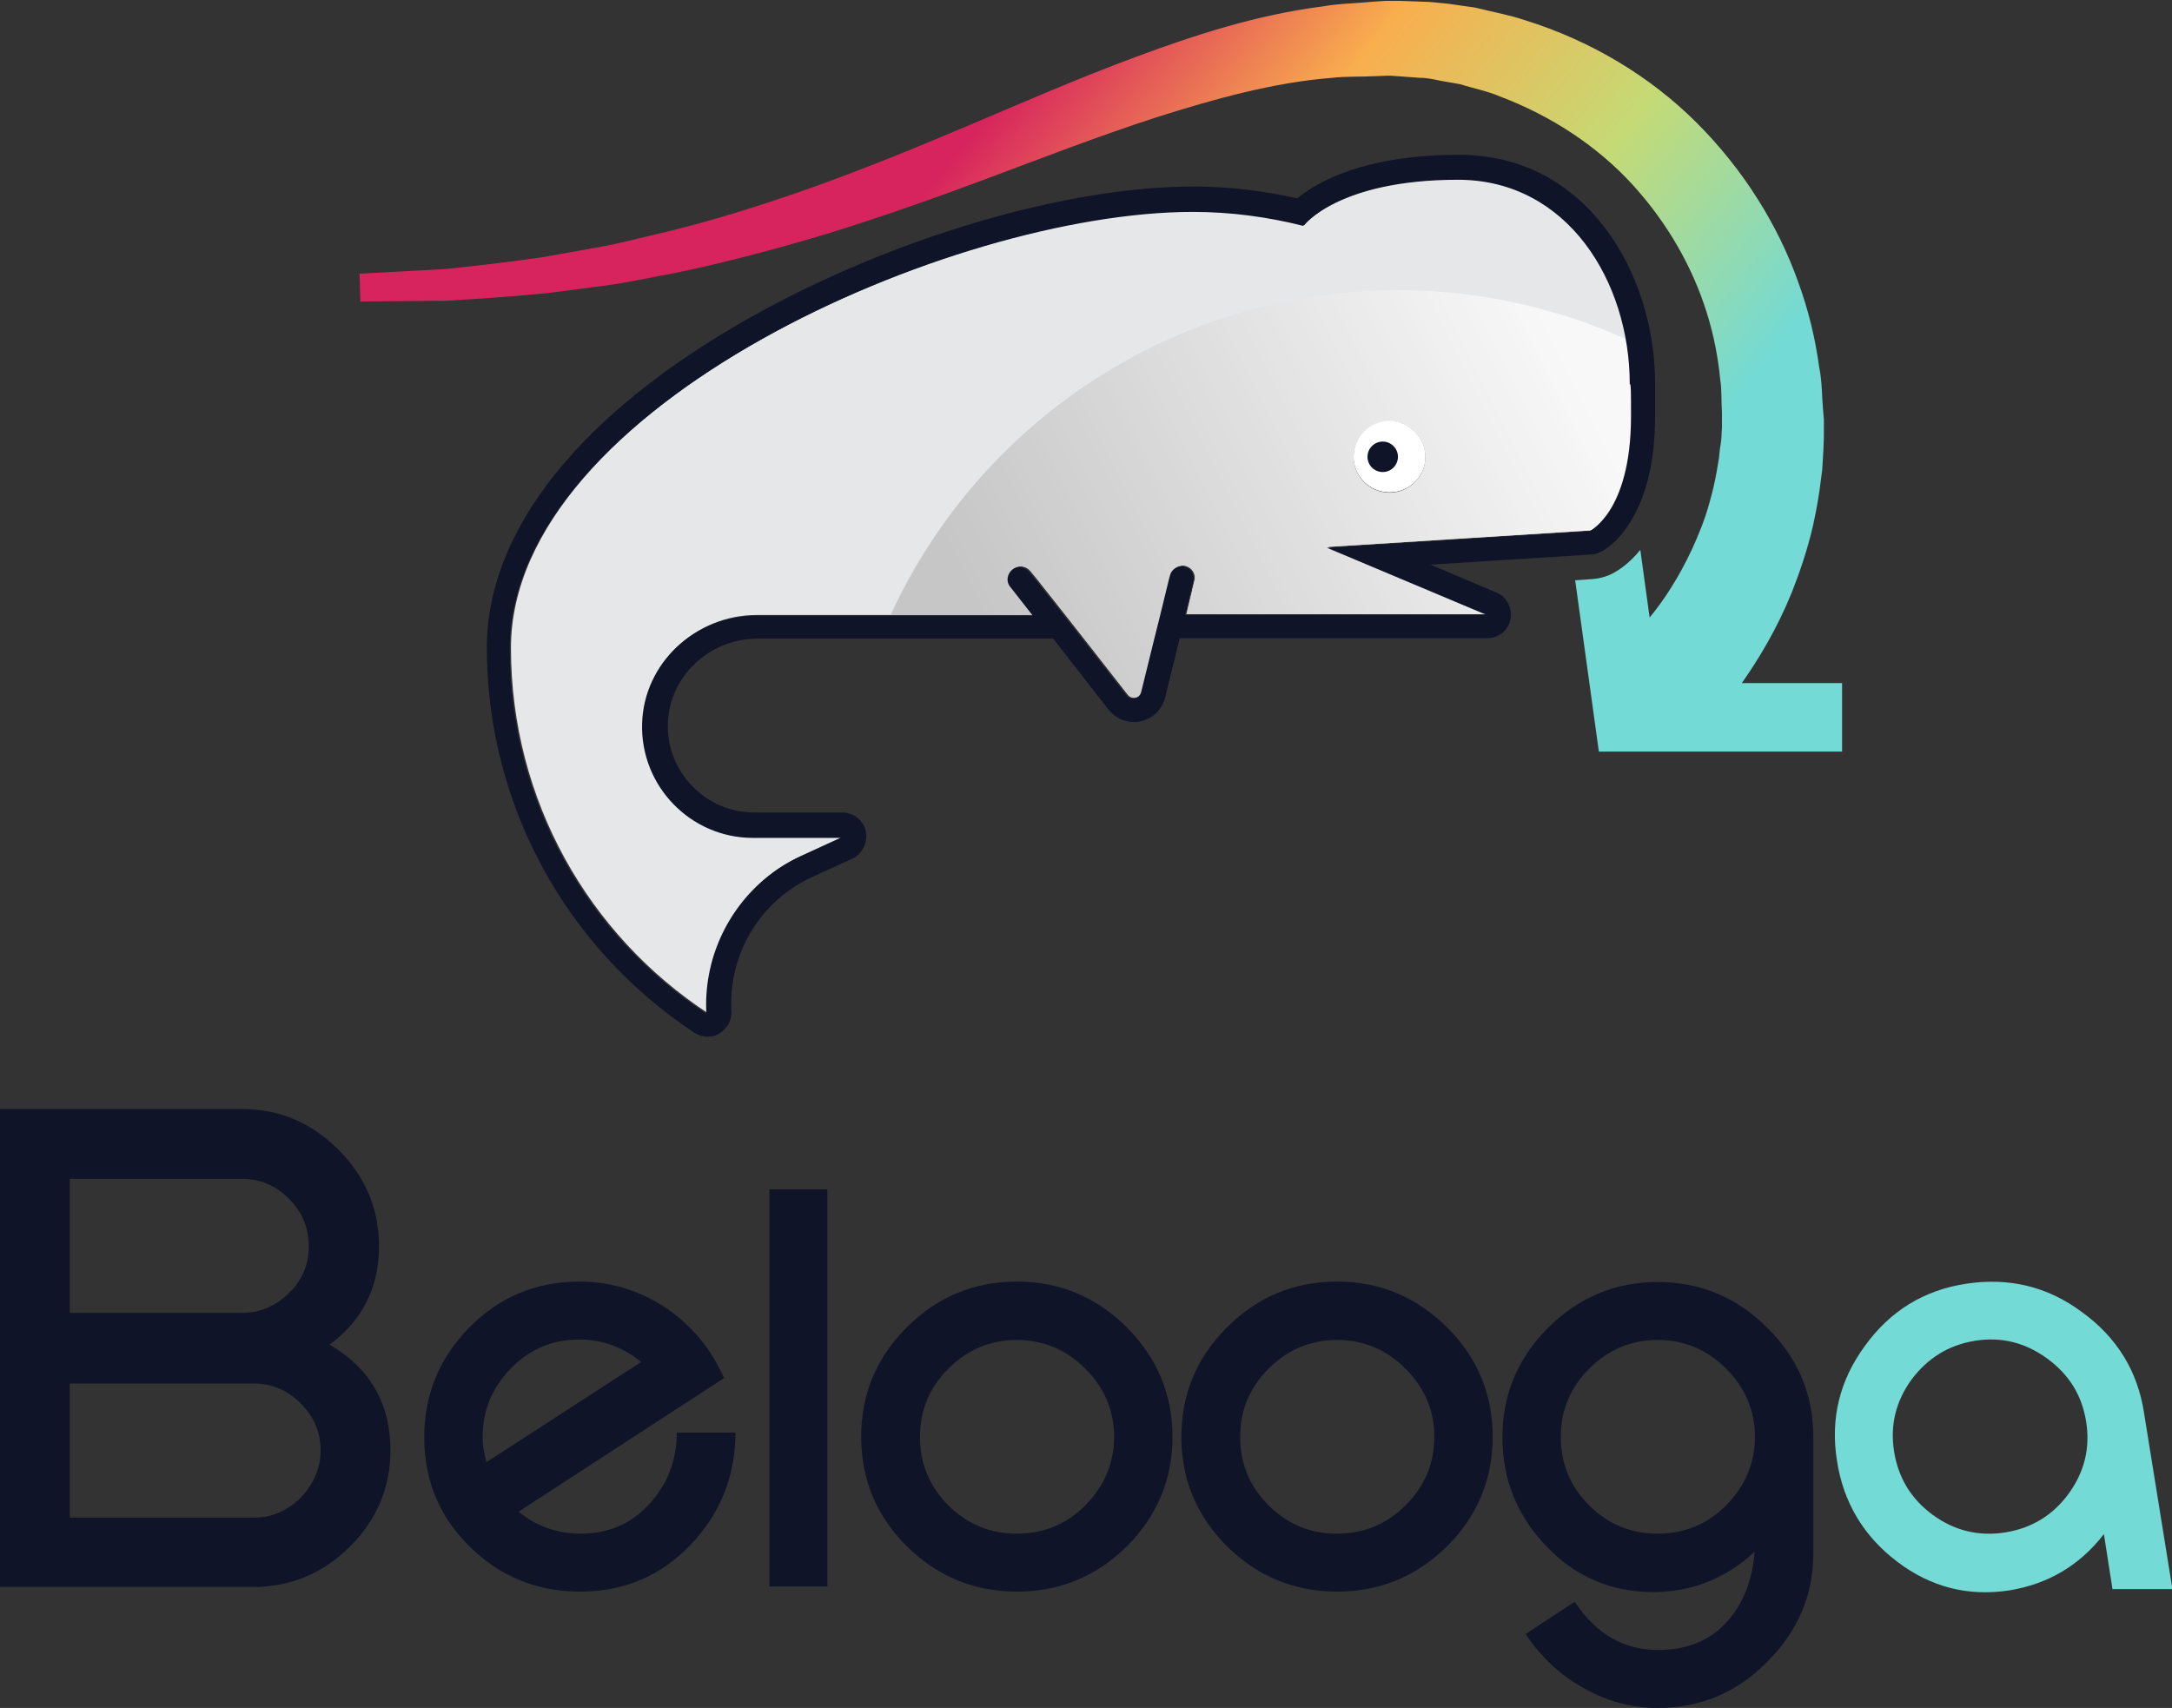 <?xml version="1.0" encoding="utf-8"?>
<!-- Generator: Adobe Illustrator 19.1.0, SVG Export Plug-In . SVG Version: 6.00 Build 0)  -->
<svg version="1.1" id="Calque_1" xmlns="http://www.w3.org/2000/svg" xmlns:xlink="http://www.w3.org/1999/xlink" x="0px" y="0px"
	 width="513.5px" height="403.8px" viewBox="0 0 513.5 403.8" enable-background="new 0 0 513.5 403.8" xml:space="preserve">
<rect x="0" y="0" width="513.5" height="403.8" fill="#333333" stroke="none"/>
<g>
	<g>
		<path fill="#0F1428" d="M163.2,365.3c-7,7.3-15.7,11-26,11c-10.2,0-18.9-3.5-26.1-10.6c-7.2-7-10.8-15.7-10.8-25.9
			c0-10.1,3.6-18.8,10.7-26c7.1-7.2,15.8-10.8,26-10.8c7.4,0,14.2,2.1,20.4,6.2c6.1,4.1,10.7,9.7,13.8,16.6l-48.6,31.6
			c4.3,3.5,9.2,5.2,14.7,5.2c6.5,0,11.9-2.3,16.2-7c4.3-4.7,6.5-10.3,6.5-16.9h13.9C173.8,349.1,170.3,357.9,163.2,365.3z
			 M137,316.7c-6.4,0-11.8,2.3-16.2,6.8c-4.4,4.5-6.7,9.9-6.7,16.3c0,1.8,0.3,3.8,0.9,5.9l36.6-23.7
			C147.3,318.5,142.4,316.7,137,316.7z"/>
		<path fill="#0F1428" d="M181.9,375.1v-93.9h13.7v93.9H181.9z"/>
		<path fill="#0F1428" d="M277.2,339.7c0,10-3.6,18.7-10.8,25.9c-7.2,7.1-15.9,10.7-26,10.7c-10.1,0-18.8-3.6-26-10.7
			c-7.2-7.2-10.8-15.8-10.8-25.9c0-10.1,3.6-18.7,10.8-25.9c7.2-7.2,15.9-10.8,26-10.8s18.7,3.6,26,10.8
			C273.5,321,277.2,329.6,277.2,339.7z M263.4,339.7c0-6.2-2.3-11.6-6.8-16.1c-4.5-4.5-9.9-6.8-16.2-6.8c-6.3,0-11.7,2.3-16.2,6.8
			c-4.5,4.5-6.7,9.9-6.7,16.1c0,6.3,2.2,11.7,6.7,16.2c4.5,4.5,9.9,6.7,16.2,6.7s11.7-2.2,16.2-6.7
			C261.1,351.3,263.4,345.9,263.4,339.7z"/>
		<path fill="#0F1428" d="M352.9,339.7c0,10-3.6,18.7-10.8,25.9c-7.2,7.1-15.9,10.7-26,10.7c-10.1,0-18.8-3.6-26-10.7
			c-7.2-7.2-10.8-15.8-10.8-25.9c0-10.1,3.6-18.7,10.8-25.9c7.2-7.2,15.9-10.8,26-10.8c10.1,0,18.7,3.6,26,10.8
			C349.3,321,352.9,329.6,352.9,339.7z M339.1,339.7c0-6.2-2.3-11.6-6.8-16.1c-4.5-4.5-9.9-6.8-16.2-6.8c-6.3,0-11.7,2.3-16.2,6.8
			c-4.5,4.5-6.7,9.9-6.7,16.1c0,6.3,2.2,11.7,6.7,16.2c4.5,4.5,9.9,6.7,16.2,6.7s11.7-2.2,16.2-6.7
			C336.9,351.3,339.1,345.9,339.1,339.7z"/>
		<path fill="#0F1428" d="M417.8,392.9c-7.2,7.3-15.8,10.9-25.9,10.9c-6.2,0-12.1-1.6-17.7-4.8c-2.8-1.6-5.3-3.4-7.5-5.5
			c-2.2-2.1-4.3-4.5-6-7.2l11.6-7.6c5,7.6,11.6,11.4,19.7,11.4c6.8,0,12.3-2.2,16.3-6.7c3.8-4.2,6-9.7,6.5-16.5
			c-6.8,6.3-14.8,9.5-24,9.5c-9.9,0-18.3-3.6-25.2-10.8c-6.9-7.2-10.4-15.8-10.4-25.8c0-10,3.6-18.7,10.8-25.9
			c7.3-7.2,15.9-10.8,25.9-10.8c10,0,18.7,3.6,25.9,10.8c7.3,7.2,10.9,15.8,10.9,25.9v27.6C428.7,377.2,425,385.7,417.8,392.9z
			 M414.9,339.7c0-6.2-2.3-11.6-6.8-16.1c-4.5-4.5-9.9-6.8-16.2-6.8c-6.3,0-11.7,2.3-16.2,6.8c-4.5,4.5-6.7,9.9-6.7,16.1
			c0,6.3,2.2,11.7,6.7,16.2c4.5,4.5,9.9,6.7,16.2,6.7c6.3,0,11.7-2.2,16.2-6.7C412.6,351.3,414.9,345.9,414.9,339.7z"/>
		<path fill="#73DAD5" d="M499.4,375.5l-2-12.8c-5.7,7.4-13.2,11.8-22.3,13.3c-9.7,1.5-18.6-0.7-26.6-6.8c-7.9-6-12.7-14-14.2-23.8
			c-1.6-10,0.6-19,6.6-27.2c6-8.3,14-13.2,24-14.7s19.1,0.6,27.3,6.7c8.3,6,13.2,14,14.7,23.9l6.7,41.6H499.4z M493.2,336.1
			c-1-6.2-4-11.1-9.2-14.9c-5.2-3.8-10.9-5.2-17.1-4.2c-6.2,1-11.2,4.1-15,9.2c-3.7,5.1-5.1,10.8-4.1,17c1,6.2,4,11.2,9.2,15
			c5.1,3.7,10.8,5.1,17.1,4.1c6.2-1,11.2-4,15-9.2C492.8,348,494.2,342.3,493.2,336.1z"/>
		<g>
			<path fill="#0F1428" d="M92.3,342.9c0,8.8-3.2,16.4-9.6,22.8c-6.4,6.3-14,9.5-22.8,9.5H0V262.2h57.2c8.8,0,16.4,3.2,22.8,9.6
				c6.4,6.4,9.6,14,9.6,22.8c0,9.8-3.9,17.6-11.7,23.3C87.5,323.5,92.3,331.8,92.3,342.9z M73,294.6c0-4.4-1.6-8.1-4.7-11.2
				c-3.1-3.1-6.8-4.7-11.1-4.7H16.5v31.7h40.7c4.3,0,8-1.6,11.1-4.7C71.5,302.7,73,298.9,73,294.6z M75.8,342.9
				c0-4.3-1.6-8-4.7-11.1c-3.1-3.1-6.8-4.7-11.1-4.7H16.5v31.7h43.5c4.3,0,7.9-1.6,11.1-4.7C74.2,350.8,75.8,347.1,75.8,342.9z"/>
		</g>
	</g>
</g>
<g>
	<linearGradient id="SVGID_1_" gradientUnits="userSpaceOnUse" x1="367.034" y1="148.991" x2="226.337" y2="36.201">
		<stop  offset="0" style="stop-color:#73DAD5"/>
		<stop  offset="0.336" style="stop-color:#C5DA75"/>
		<stop  offset="0.665" style="stop-color:#F9AE4E"/>
		<stop  offset="1" style="stop-color:#D7245E"/>
	</linearGradient>
	<path fill="url(#SVGID_1_)" d="M435.5,161.4v16.3H378l-5.6-40.5l4.2-0.3c1.4-0.1,2.8-0.5,4-1c1.3-0.6,4.2-2.2,7.2-5.9l2.2,16
		c3.4-4.1,6.9-9.5,10-16.1c1.6-3.5,3.2-7.4,4.3-11.6c0.6-2.1,1.1-4.3,1.5-6.5c0.2-1.1,0.4-2.3,0.6-3.5c0.1-1.1,0.2-2.2,0.4-3.3
		c0.2-1,0.2-2.7,0.3-4l0-1.1l0-0.5v-0.5l0-1.5c-0.2-2.5,0-5.1-0.4-7.6c-0.5-5.2-1.5-10.5-3.2-15.9c-3.3-10.6-9.2-21.1-17.5-30.2
		c-8.3-9.1-19.2-16.3-31.4-20.9c-3-1.3-6.3-1.9-9.4-2.9l-4.6-0.8c-1.5-0.3-3-0.7-4.9-0.7l-5.5-0.4l-1.4-0.1c0,0-0.2,0-0.2,0l-0.7,0
		l-2.6,0.1c-3.4,0.2-6.9,0-10.4,0.4c-13.9,1.1-27.8,5-41.4,9.3c-13.6,4.4-27,9.6-40.1,14.5c-13.1,4.9-25.9,9.4-38.3,13.2
		c-12.4,3.7-24.2,6.8-35.3,9.1c-5.6,1-10.8,2.2-15.9,2.9c-5.1,0.7-9.9,1.3-14.5,1.9c-9.1,0.9-17.2,1.4-23.8,1.8
		c-13,0.1-20.4,0.2-20.4,0.2l-0.2-6.6c0,0,7.4-0.4,20.4-1.1c6.4-0.7,14.1-1.5,22.9-2.8c4.4-0.8,9.1-1.6,14-2.5
		c4.9-0.9,10-2.3,15.3-3.5c10.7-2.6,22-6.1,33.9-10.3c11.8-4.2,24.2-9.2,36.9-14.6c12.8-5.4,26-11.2,40-16.4c14-5.2,28.7-10,44.4-12
		c3.9-0.7,7.9-0.7,11.8-1.1l3-0.2l0.7,0l0.4,0l0.8,0l1.4,0l5.5,0.2c1.8,0,3.9,0.3,6.1,0.5l6.3,0.9c3.9,1,8,1.7,11.8,3
		C376,9.6,390.1,18,401.1,29c11,11,19.2,24.1,24,37.6c2.5,6.8,4.1,13.6,5,20.3c0.7,3.3,0.6,6.7,0.9,9.9l0.2,2.4l0,2.5
		c0,1.5,0,2.6-0.1,4.4c-0.1,1.7-0.2,3.3-0.3,5c-0.2,1.6-0.4,3.1-0.6,4.6c-0.4,3-1,5.9-1.6,8.7c-1.3,5.6-3.1,10.9-5,15.7
		c-3.5,8.6-7.8,15.7-11.8,21.4H435.5z"/>
</g>
<g>
	<g>
		<path fill="#E6E7E8" d="M345,42.3c-28.5,0-36.6,10.9-36.6,10.9v0c-8.4-2.2-17.1-3.3-26.1-3.3c-57.1,0-161.5,46.2-161.5,103.3
			c0,36.1,18.5,67.9,46.5,86.3c-0.7-12.5,4.8-24.6,14.3-32.3c2.4-1.9,4.9-3.5,7.7-4.8l9.8-4.5c0,0-6.1,0-13.4,0h-7.4
			c-14.7,0-26.6-12.1-26.2-27c0.4-14.3,12.5-25.5,26.8-25.5h65.6l-5.4-6.9c-1-1.2-0.7-3,0.5-4c1.2-1,3-0.7,4,0.5l1.4,1.7l6.8,8.6
			l2.2,2.8l2.2,2.8l10.4,13.3c0.7,0.9,1.6,0.8,2,0.7c0.4-0.1,1.2-0.4,1.5-1.5l3.1-12.6l0.7-2.8l0.7-2.8l2.1-8.6l0.2-0.7
			c0.4-1.5,1.9-2.5,3.4-2.1c1.5,0.4,2.5,1.9,2.1,3.4l-1.9,8c33.1,0,71.3,0,71.3,0l-37.8-15.9l62.1-3.9c0,0,2.3-1.1,4.7-4.8
			c2.5-3.9,5.1-10.8,5.1-22.4c0-5.7,0-7.8,0-7.8C385.6,66.4,370.9,42.3,345,42.3z M328.5,116.5c-4.7,0-8.5-3.8-8.5-8.4
			c0-4.7,3.8-8.5,8.5-8.5c4.7,0,8.5,3.8,8.5,8.5C337,112.7,333.2,116.5,328.5,116.5z"/>
	</g>
	<g>
		<defs>
			<path id="SVGID_2_" d="M345,42.3c-28.5,0-36.6,10.9-36.6,10.9v0c-8.4-2.2-17.1-3.3-26.1-3.3c-57.1,0-161.5,46.2-161.5,103.3
				c0,36.1,18.5,67.9,46.5,86.3c-0.7-12.5,4.8-24.6,14.3-32.3c2.4-1.9,4.9-3.5,7.7-4.8l9.8-4.5c0,0-6.1,0-13.4,0h-7.4
				c-14.7,0-26.6-12.1-26.2-27c0.4-14.3,12.5-25.5,26.8-25.5h65.6l-5.4-6.9c-1-1.2-0.7-3,0.5-4c1.2-1,3-0.7,4,0.5l1.4,1.7l6.8,8.6
				l2.2,2.8l2.2,2.8l10.4,13.3c0.7,0.9,1.6,0.8,2,0.7c0.4-0.1,1.2-0.4,1.5-1.5l3.1-12.6l0.7-2.8l0.7-2.8l2.1-8.6l0.2-0.7
				c0.4-1.5,1.9-2.5,3.4-2.1c1.5,0.4,2.5,1.9,2.1,3.4l-1.9,8c33.1,0,71.3,0,71.3,0l-37.8-15.9l62.1-3.9c0,0,2.3-1.1,4.7-4.8
				c2.5-3.9,5.1-10.8,5.1-22.4c0-5.7,0-7.8,0-7.8C385.6,66.4,370.9,42.3,345,42.3z M328.5,116.5c-4.7,0-8.5-3.8-8.5-8.4
				c0-4.7,3.8-8.5,8.5-8.5c4.7,0,8.5,3.8,8.5,8.5C337,112.7,333.2,116.5,328.5,116.5z"/>
		</defs>
		<clipPath id="SVGID_3_">
			<use xlink:href="#SVGID_2_"  overflow="visible"/>
		</clipPath>
		<g opacity="0.7" clip-path="url(#SVGID_3_)">
			<linearGradient id="SVGID_4_" gradientUnits="userSpaceOnUse" x1="408.609" y1="161.633" x2="273.638" y2="228.779">
				<stop  offset="0" style="stop-color:#FFFFFF"/>
				<stop  offset="1" style="stop-color:#B8B8B8"/>
			</linearGradient>
			<circle fill="url(#SVGID_4_)" cx="330.4" cy="200.5" r="131.9"/>
		</g>
	</g>
	<g>
		<g>
			<path fill="#FFFFFF" d="M337,108c0,4.7-3.8,8.4-8.5,8.4c-4.7,0-8.5-3.8-8.5-8.4c0-4.7,3.8-8.5,8.5-8.5
				C333.2,99.6,337,103.4,337,108z"/>
			<circle fill="#0F1428" cx="326.9" cy="108" r="3.6"/>
		</g>
	</g>
	<path fill="#0F1428" d="M345,36.6c-22.4,0-33.6,6.4-38.3,10.3c-8-1.8-16.2-2.8-24.5-2.8c-30.3,0-71.5,12.2-104.9,31
		c-40.1,22.6-62.2,50.3-62.2,78c0,36.8,18.4,70.8,49.1,91.1c1,0.6,2,0.9,3.1,0.9c1,0,1.9-0.2,2.8-0.8c1.8-1.1,3-3.1,2.8-5.2
		c-0.6-10.6,4-20.9,12.2-27.5c2-1.6,4.2-3,6.6-4.1l9.8-4.5c2.4-1.1,3.7-3.8,3.2-6.4s-2.9-4.5-5.5-4.5h-20.8
		c-5.6,0-10.8-2.2-14.7-6.2c-3.9-4-6-9.3-5.8-14.9c0.3-11,9.8-20,21.1-20h70l13.1,16.8c1.5,1.9,3.7,2.9,6,2.9c0.5,0,1.1,0,1.6-0.2
		c2.9-0.6,5.1-2.8,5.8-5.7l3.4-13.9h72.7c2.7,0,5-1.9,5.5-4.5c0.5-2.7-0.9-5.3-3.3-6.3l-15.6-6.6l38-2.4c0.7,0,1.4-0.2,2-0.5
		c0.9-0.4,4-2.1,7-6.8c4-6.2,6.1-14.8,6.1-25.5v-7.8C391.2,64.4,375,36.6,345,36.6z M385.6,98.4c0,11.7-2.6,18.5-5.1,22.4
		c-2.4,3.7-4.7,4.8-4.7,4.8l-62.1,3.9l37.8,15.9c0,0-38.1,0-71.3,0l1.9-8c0.4-1.5-0.6-3.1-2.1-3.4c-1.5-0.4-3.1,0.6-3.4,2.1
		l-0.2,0.7l-2.1,8.6l-0.7,2.8l-0.7,2.8l-3.1,12.6c-0.3,1.1-1.1,1.4-1.5,1.5c-0.4,0.1-1.3,0.2-2-0.7l-10.4-13.3l-2.2-2.8l-2.2-2.8
		l-6.8-8.6l-1.4-1.7c-1-1.2-2.8-1.5-4-0.5c-1.2,1-1.5,2.8-0.5,4l5.4,6.9h-65.6c-14.3,0-26.4,11.2-26.8,25.5
		c-0.4,14.8,11.5,27,26.2,27h7.4c7.2,0,13.4,0,13.4,0l-9.8,4.5c-2.8,1.3-5.4,2.9-7.7,4.8c-9.5,7.7-15,19.7-14.3,32.3
		c-28-18.5-46.5-50.2-46.5-86.3c0-57.1,104.4-103.3,161.5-103.3c9,0,17.8,1.2,26.1,3.3v0c0,0,8.2-10.9,36.6-10.9
		c25.9,0,40.6,24.1,40.6,48.3C385.6,90.6,385.6,92.7,385.6,98.4z"/>
</g>
</svg>
